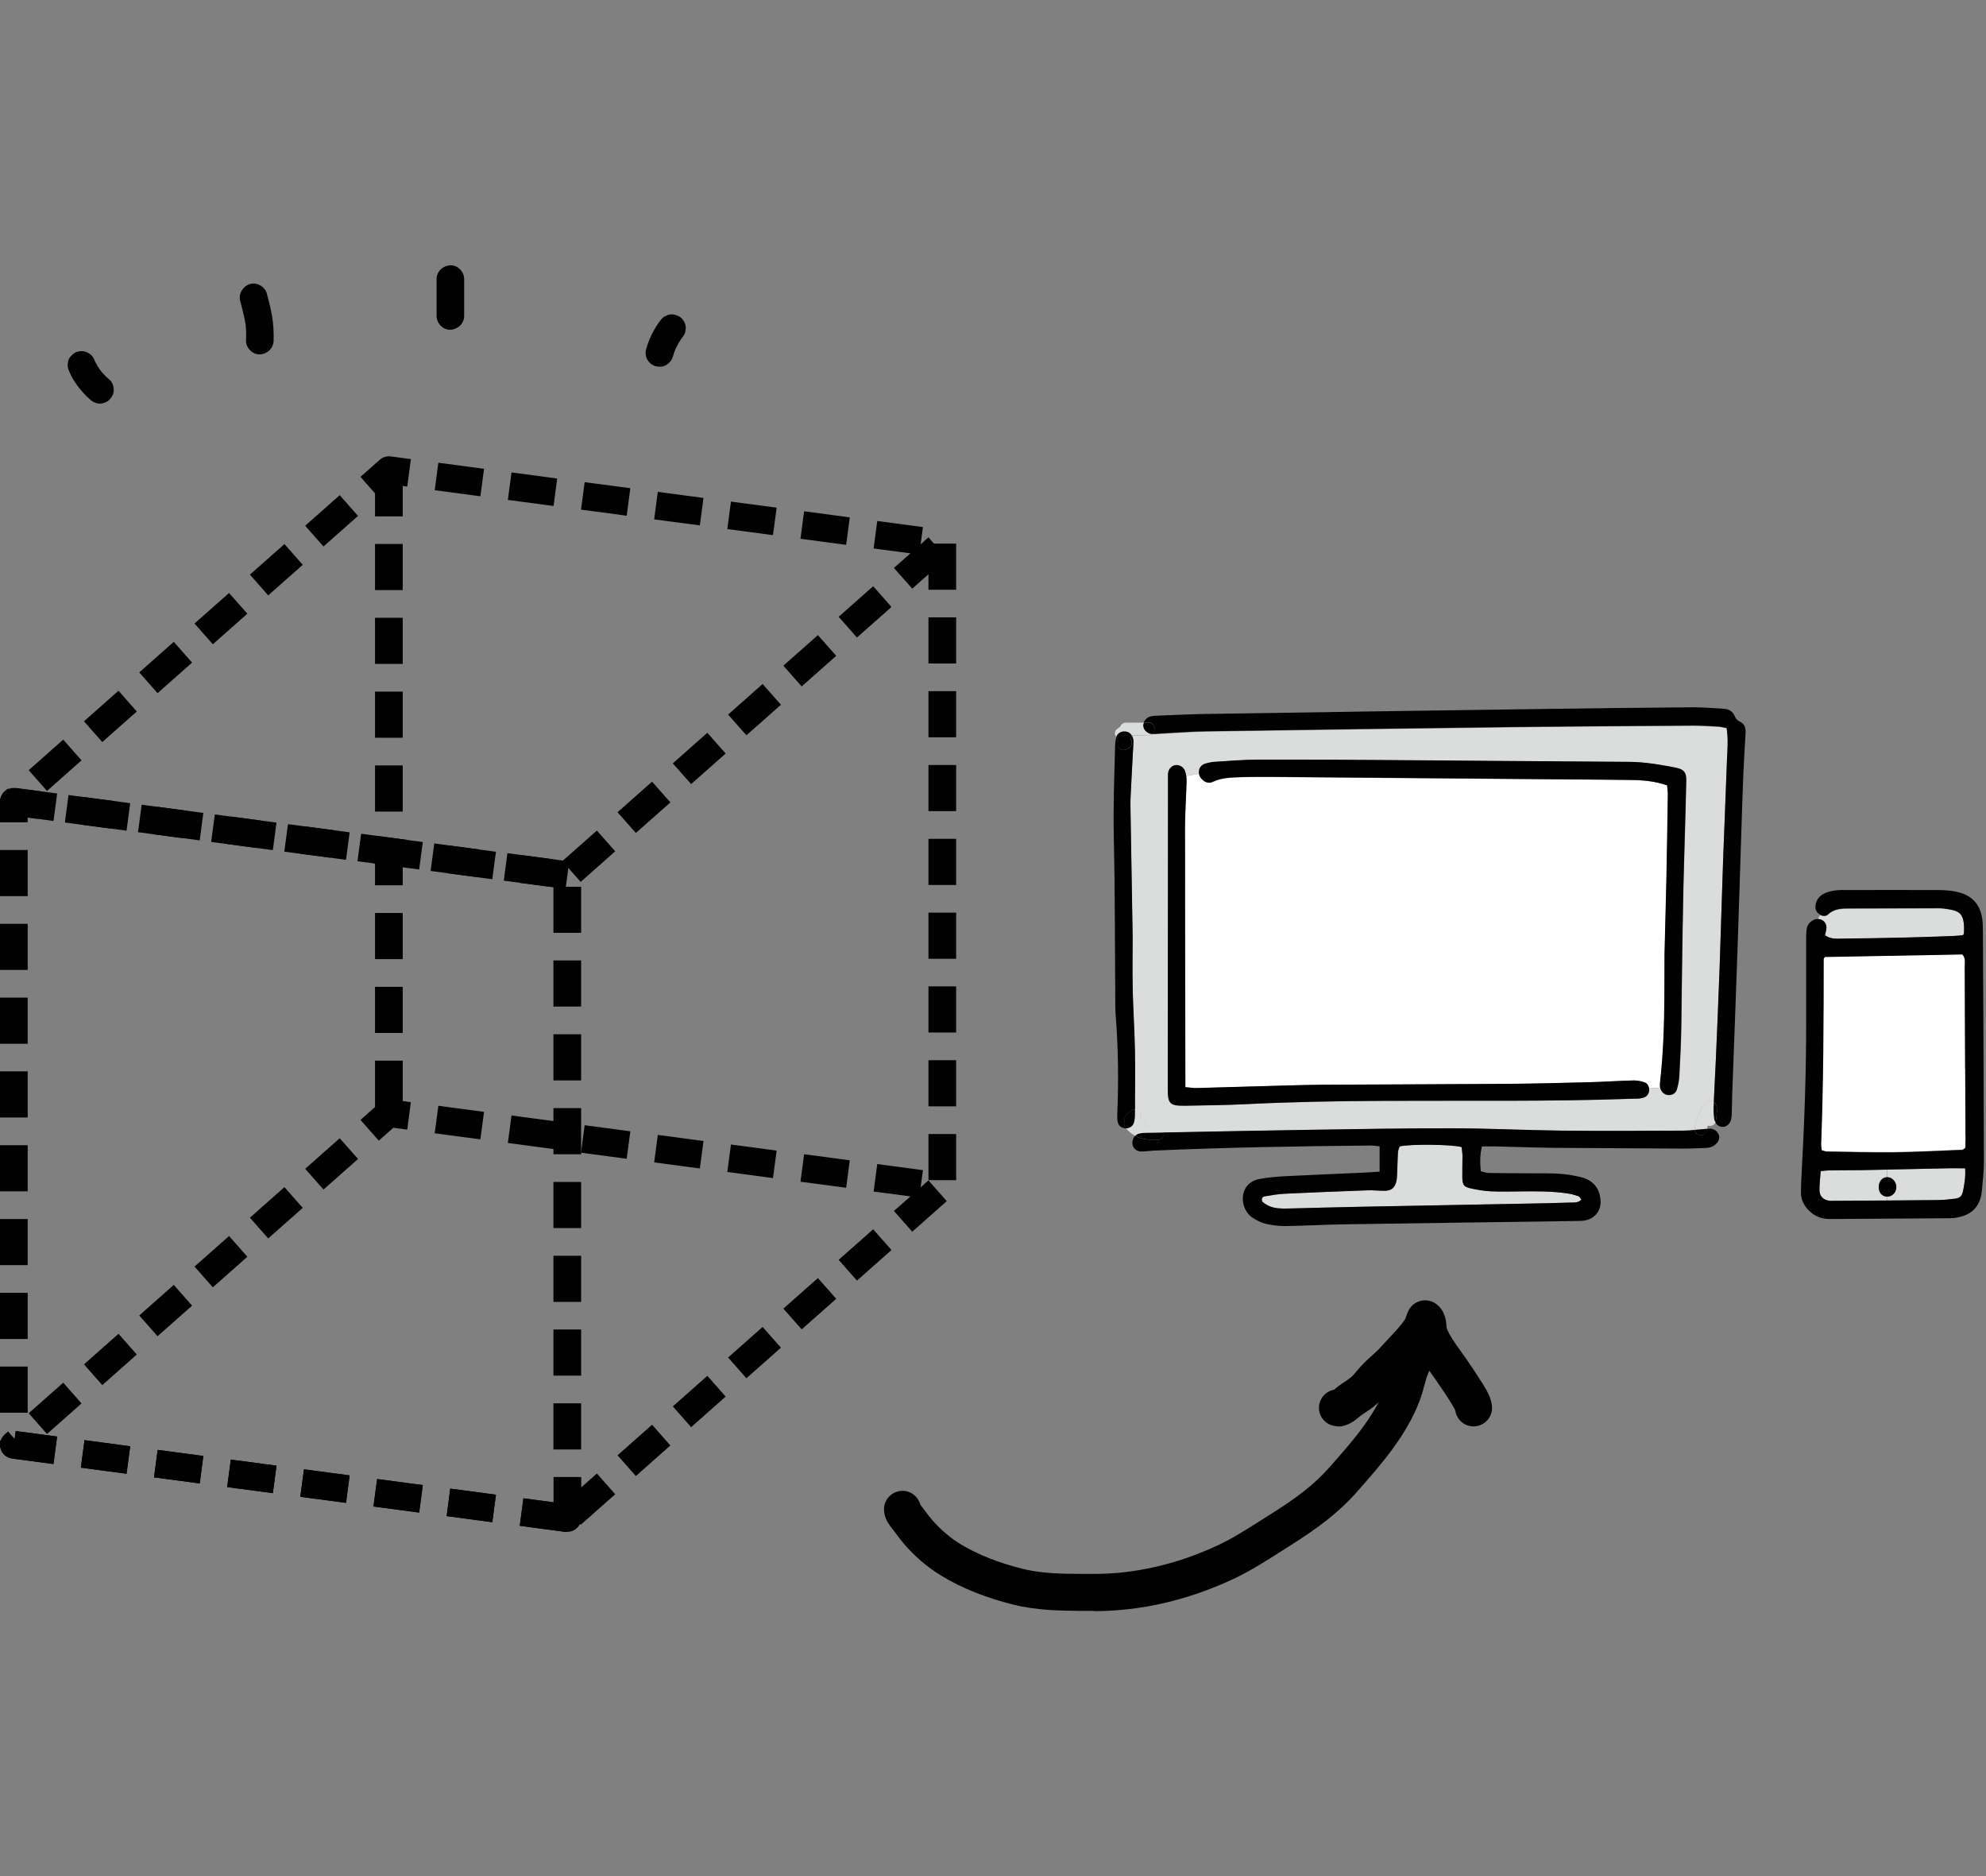 <?xml version="1.0" encoding="UTF-8"?>
<svg xmlns="http://www.w3.org/2000/svg" viewBox="0 0 180 170">
  <rect x="0" y="0" width="180" height="170" fill="#808080" stroke="none"/>
  <defs>
    <style>
      .cls-1 {
        fill: #fff;
      }

      .cls-2 {
        fill: none;
      }

      .cls-3 {
        fill: #dbdcdc;
      }
    </style>
  </defs>
  <g id="_文字" data-name="文字">
    <rect class="cls-2" x="-21.13" y="18.4" width="222.27" height="133.2"/>
  </g>
  <g id="_イラスト_xFF08_1コマ目_xFF09_" data-name="イラスト_xFF08_1コマ目_xFF09_">
    <g>
      <path d="M86.66,106.94h-2.51v-4.18h2.51v4.18ZM86.66,100.25h-2.51v-4.18h2.51v4.18ZM86.66,93.56h-2.51v-4.18h2.51v4.18ZM86.66,86.88h-2.51v-4.18h2.51v4.18ZM86.66,80.19h-2.51v-4.18h2.51v4.18ZM86.66,73.5h-2.51v-4.18h2.51v4.18ZM86.66,66.81h-2.51v-4.18h2.51v4.18ZM86.66,60.12h-2.51v-4.18h2.51v4.18ZM86.66,53.44h-2.51v-4.18h2.51v4.18Z"/>
      <g>
        <path d="M51.25,80.55l-4.14-.55.33-2.49,3.58.47,3.08-2.72,1.66,1.88-3.13,2.77-1.12-1.26-.25,1.9ZM44.62,79.67l-4.14-.55.33-2.49,4.14.55-.33,2.49ZM37.99,78.79l-4.14-.55.33-2.49,4.14.55-.33,2.49ZM31.36,77.91l-4.14-.55.33-2.49,4.14.55-.33,2.49ZM24.73,77.03l-4.14-.55.33-2.49,4.14.55-.33,2.49ZM18.1,76.15l-4.14-.55.33-2.49,4.14.55-.33,2.49ZM57.63,75.48l-1.66-1.88,3.13-2.77,1.66,1.88-3.13,2.77ZM11.47,75.27l-4.14-.55.33-2.49,4.14.55-.33,2.49ZM4.84,74.39l-3.75-.5c-.49-.06-.89-.41-1.03-.88-.14-.47,0-.98.37-1.31l.3-.26.6.68.1-.72,3.75.5-.33,2.49ZM4.26,71.67l-1.66-1.88,3.13-2.77,1.66,1.88-3.13,2.77ZM62.64,71.05l-1.66-1.88,3.13-2.77,1.66,1.88-3.13,2.77ZM9.27,67.24l-1.66-1.88,3.13-2.77,1.66,1.88-3.13,2.77ZM67.65,66.63l-1.66-1.88,3.13-2.77,1.66,1.88-3.13,2.77ZM14.28,62.81l-1.66-1.88,3.13-2.77,1.66,1.88-3.13,2.77ZM72.66,62.2l-1.66-1.88,3.13-2.77,1.66,1.88-3.13,2.77ZM19.29,58.38l-1.66-1.88,3.13-2.77,1.66,1.88-3.13,2.77ZM77.67,57.77l-1.66-1.88,3.13-2.77,1.66,1.88-3.13,2.77ZM24.31,53.95l-1.66-1.88,3.13-2.77,1.66,1.88-3.13,2.77ZM82.68,53.34l-1.66-1.88,1.5-1.32-3.34-.44.33-2.49,4.14.55-.21,1.56.71-.63,1.66,1.88-3.13,2.77ZM29.32,49.52l-1.66-1.88,3.13-2.77,1.66,1.88-3.13,2.77ZM76.69,49.37l-4.14-.55.33-2.49,4.14.55-.33,2.49ZM70.06,48.49l-4.14-.55.33-2.49,4.14.55-.33,2.49ZM63.43,47.61l-4.14-.55.33-2.49,4.14.55-.33,2.49ZM56.8,46.73l-4.14-.55.33-2.49,4.14.55-.33,2.49ZM50.17,45.85l-4.14-.55.33-2.49,4.14.55-.33,2.49ZM34.33,45.09l-1.66-1.88,1.75-1.55c.27-.24.64-.35,1-.3l1.82.24-.33,2.49-1.26-.17-1.32,1.17ZM43.54,44.97l-4.14-.55.33-2.49,4.14.55-.33,2.49Z"/>
        <path d="M51.25,138.81l-4.14-.55.33-2.49,3.58.47,3.08-2.72,1.66,1.88-3.13,2.77-1.12-1.26-.25,1.9ZM44.62,137.93l-4.14-.55.33-2.49,4.14.55-.33,2.49ZM37.99,137.06l-4.14-.55.33-2.49,4.14.55-.33,2.49ZM31.36,136.18l-4.14-.55.33-2.49,4.14.55-.33,2.49ZM24.73,135.3l-4.14-.55.33-2.49,4.14.55-.33,2.49ZM18.1,134.42l-4.14-.55.33-2.49,4.14.55-.33,2.49ZM57.63,133.75l-1.66-1.88,3.13-2.77,1.66,1.88-3.13,2.77ZM11.47,133.54l-4.14-.55.33-2.49,4.14.55-.33,2.49ZM4.84,132.66l-3.75-.5c-.49-.06-.89-.41-1.03-.88-.14-.47,0-.98.37-1.31l.3-.26.6.68.1-.72,3.75.5-.33,2.49ZM4.26,129.94l-1.66-1.88,3.13-2.77,1.66,1.88-3.13,2.77ZM62.64,129.32l-1.66-1.88,3.13-2.77,1.66,1.88-3.13,2.77ZM9.27,125.51l-1.66-1.88,3.13-2.77,1.66,1.88-3.13,2.77ZM67.65,124.89l-1.66-1.88,3.13-2.77,1.66,1.88-3.13,2.77ZM14.28,121.08l-1.66-1.88,3.13-2.77,1.66,1.88-3.13,2.77ZM72.66,120.46l-1.66-1.88,3.13-2.77,1.66,1.88-3.13,2.77ZM19.29,116.65l-1.66-1.88,3.13-2.77,1.66,1.88-3.13,2.77ZM77.67,116.04l-1.66-1.88,3.13-2.77,1.66,1.88-3.13,2.77ZM24.31,112.22l-1.66-1.88,3.13-2.77,1.66,1.88-3.13,2.77ZM82.68,111.61l-1.66-1.88,1.5-1.32-3.34-.44.33-2.49,4.14.55-.21,1.56.71-.63,1.66,1.88-3.13,2.77ZM29.32,107.79l-1.66-1.88,3.13-2.77,1.66,1.88-3.13,2.77ZM76.69,107.63l-4.14-.55.33-2.49,4.14.55-.33,2.49ZM70.06,106.75l-4.14-.55.33-2.49,4.14.55-.33,2.49ZM63.43,105.88l-4.14-.55.33-2.49,4.14.55-.33,2.49ZM56.8,105l-4.14-.55.33-2.49,4.14.55-.33,2.49ZM50.17,104.12l-4.14-.55.33-2.49,4.14.55-.33,2.49ZM34.33,103.36l-1.66-1.88,1.75-1.55c.27-.24.64-.35,1-.3l1.82.24-.33,2.49-1.26-.17-1.32,1.17ZM43.54,103.24l-4.14-.55.33-2.49,4.14.55-.33,2.49Z"/>
        <path d="M51.41,138.82c-.05,0-.11,0-.16-.01l-4.14-.55.33-2.49,2.73.36v-2.29h2.51v3.72c0,.36-.16.71-.43.94-.23.2-.52.31-.83.31ZM44.62,137.93l-4.14-.55.33-2.49,4.14.55-.33,2.49ZM37.99,137.06l-4.14-.55.33-2.49,4.14.55-.33,2.49ZM31.36,136.18l-4.14-.55.33-2.49,4.14.55-.33,2.49ZM24.73,135.3l-4.14-.55.33-2.49,4.14.55-.33,2.49ZM18.1,134.42l-4.14-.55.33-2.49,4.14.55-.33,2.49ZM11.47,133.54l-4.14-.55.33-2.49,4.14.55-.33,2.49ZM4.84,132.66l-3.75-.5C.47,132.08,0,131.55,0,130.92v-.4h1.31l.11-.85,3.75.5-.33,2.49ZM52.67,131.34h-2.51v-4.18h2.51v4.18ZM2.51,128.01H0v-4.18h2.51v4.18ZM52.67,124.65h-2.51v-4.18h2.51v4.18ZM2.51,121.33H0v-4.18h2.51v4.18ZM52.67,117.97h-2.51v-4.18h2.51v4.18ZM2.51,114.64H0v-4.18h2.51v4.18ZM52.67,111.28h-2.51v-4.18h2.51v4.18ZM2.51,107.95H0v-4.18h2.51v4.18ZM52.67,104.59h-2.51v-4.18h2.51v4.18ZM2.51,101.26H0v-4.18h2.51v4.18ZM52.67,97.9h-2.51v-4.18h2.51v4.18ZM2.51,94.58H0v-4.18h2.51v4.18ZM52.67,91.21h-2.51v-4.18h2.51v4.18ZM2.51,87.89H0v-4.18h2.51v4.18ZM52.67,84.53h-2.51v-4.18h2.51v4.18ZM2.51,81.2H0v-4.18h2.51v4.18ZM49.8,80.35l-4.14-.55.33-2.49,4.14.55-.33,2.49ZM43.17,79.47l-4.14-.55.33-2.49,4.14.55-.33,2.49ZM36.54,78.59l-4.14-.55.33-2.49,4.14.55-.33,2.49ZM29.91,77.72l-4.14-.55.33-2.49,4.14.55-.33,2.49ZM23.28,76.84l-4.14-.55.33-2.49,4.14.55-.33,2.49ZM16.65,75.96l-4.14-.55.33-2.49,4.14.55-.33,2.49ZM10.02,75.08l-4.14-.55.33-2.49,4.14.55-.33,2.49ZM2.51,74.51H0v-1.86c0-.36.16-.71.43-.94.27-.24.63-.35.99-.3l2.3.3-.33,2.49-.88-.12v.43Z"/>
        <path d="M36.5,100.29h-2.51v-4.18h2.51v4.18ZM36.5,93.6h-2.51v-4.18h2.51v4.18ZM36.5,86.91h-2.51v-4.18h2.51v4.18ZM36.5,80.22h-2.51v-4.18h2.51v4.18ZM36.5,73.54h-2.51v-4.18h2.51v4.18ZM36.5,66.85h-2.51v-4.18h2.51v4.18ZM36.5,60.16h-2.51v-4.18h2.51v4.18ZM36.5,53.47h-2.51v-4.18h2.51v4.18ZM36.5,46.79h-2.51v-4.18h2.51v4.18Z"/>
      </g>
      <path d="M6.3,33.72c.19.44.43.85.72,1.23.35.46.71.89,1.15,1.25.11.12.25.21.4.26.15.08.31.11.48.11.31,0,.67-.14.89-.37s.38-.55.37-.89c-.01-.32-.12-.68-.37-.89-.34-.28-.64-.6-.91-.94l.2.25c-.31-.4-.56-.83-.76-1.29-.12-.27-.48-.5-.75-.58-.3-.08-.7-.05-.97.13s-.5.43-.58.75l-.04.33c0,.23.06.44.17.63h0Z"/>
      <path d="M21.78,27.29c.18.74.39,1.48.5,2.24l-.04-.33c.07.55.08,1.11.06,1.66-.02.66.59,1.28,1.25,1.25.7-.03,1.23-.55,1.25-1.25.02-.74-.02-1.47-.14-2.21-.11-.68-.3-1.36-.47-2.03-.16-.64-.91-1.08-1.54-.88s-1.05.86-.88,1.54h0Z"/>
      <path d="M39.57,25.29v3.34c0,.66.58,1.28,1.25,1.25s1.25-.55,1.25-1.25v-3.34c0-.66-.58-1.28-1.25-1.25s-1.25.55-1.25,1.25h0Z"/>
      <path d="M59.8,29.11c-.57.75-.98,1.63-1.24,2.53-.09.31-.04.69.13.97.15.26.45.51.75.58.32.07.68.06.97-.13s.48-.43.58-.75c.07-.26.16-.52.27-.77l-.13.3c.22-.52.5-1.01.85-1.46.09-.14.14-.3.15-.47.04-.17.03-.33-.02-.5-.08-.29-.3-.61-.58-.75-.29-.15-.64-.23-.97-.13l-.3.13c-.19.11-.34.26-.45.45h0Z"/>
      <g>
        <path class="cls-1" d="M178.11,96.88c0,2.02.02,4.04.02,6.05,0,.38-.01.75-.02,1.06-.11.09-.14.11-.17.13-.03.02-.06.05-.1.05-2.05.08-4.11.2-6.16.22-2.06.02-4.11-.04-6.17-.07-.11,0-.22-.06-.43-.12-.02-.21-.05-.36-.05-.51.21-5.59.22-11.19.23-16.79,0-.07.06-.13.1-.21,4.17-.08,8.34-.15,12.48-.23.32.38.21.77.21,1.14.02,3.08.03,6.17.04,9.25Z"/>
        <path class="cls-1" d="M151.11,71.17c.02.28.07.54.07.8-.04,2.7-.08,5.41-.14,8.12-.04,2.13-.12,4.27-.16,6.4-.02,1.26-.01,2.52-.01,3.77-.01,2.63-.1,5.26-.4,7.87-.01.11-.02.23,0,.34,0,.03,0,.05.01.08l-1.01.08c-.03-.23-.18-.46-.39-.54-.31-.11-.66-.19-.99-.18-1.33.03-2.66.13-3.99.16-2.48.06-4.95.13-7.43.15-5.6.04-11.2.05-16.8.08-1.22,0-2.43.05-3.65.08-2.59.07-5.18.15-7.76.22-.29,0-.59-.04-1.02-.08,0-.51,0-.89,0-1.27-.01-7.43-.03-14.85-.03-22.28,0-1.37.11-2.74.14-4.11,0-.18,0-.37-.03-.55l1.19-.2c.03.24.17.45.38.62.26.21.57.27.86.13.86-.41,1.77-.39,2.68-.43.8-.03,1.6-.03,2.4-.02,8.69.07,17.38.14,26.07.22,2.25.02,4.5.02,6.75.06,1.1.01,2.2.11,3.29.49Z"/>
        <path class="cls-3" d="M171.04,105.98v.69s0,0,0,0c-.46,0-.78.4-.77.93.01.49.31.81.75.83h.02v.36c-1.62,0-3.24.02-4.87.03-.12,0-.23,0-.34,0-.56-.06-.93-.39-.93-.96,0-.56.07-1.13.11-1.73.32-.03.58-.07.83-.07.95-.01,1.9,0,2.85-.02.78-.01,1.56-.03,2.34-.05Z"/>
        <path class="cls-3" d="M178.11,105.87c.05.79-.07,1.5-.22,2.19-.07.34-.32.52-.64.56-.53.06-1.06.13-1.59.13-1.53.02-3.07.03-4.6.04v-.36c.46,0,.82-.38.82-.87,0-.48-.38-.89-.82-.89v-.69c1.91-.04,3.83-.08,5.75-.12.41,0,.82,0,1.31.01Z"/>
        <path class="cls-3" d="M176.07,82.33c1.41.19,2.04.23,1.93,2.26,0,.03-.03.06-.08.16-.25.02-.55.07-.85.08-1.45.05-2.9.11-4.34.14-1.94.04-3.89.07-5.83.1-.49,0-1,.05-1.49-.31.05-.27.14-.49.13-.71-.01-.46-.37-.76-.78-.76l.19-.37c.25.14.54.15.73-.03.59-.56,1.31-.54,2.03-.54,2.52-.01,5.03-.02,7.55-.02.27,0,.54-.01.8.02Z"/>
        <path class="cls-3" d="M143.06,108.39c.11.04.18.21.28.32-.31.31-.68.25-1.01.26-1.22.04-2.44.07-3.66.09-5.1.1-10.21.19-15.31.29-2.21.04-4.42.11-6.62.16-.57.01-1.15.01-1.69-.22-.2-.09-.4-.21-.57-.35-.19-.15-.1-.49.14-.53.6-.09,1.21-.21,1.81-.24,2.51-.12,5.02-.22,7.53-.31.49-.02.99.04,1.48.04.62,0,.94-.19,1.11-.77.09-.32.09-.67.1-1.01.03-.57.03-1.14.07-1.71.01-.18.1-.36.15-.53.97-.23,4.62-.19,5.62.06.02.27.07.56.08.86,0,.61-.03,1.22-.02,1.83.01.78.13.92.88,1.08.56.11,1.12.21,1.69.24.87.04,1.75.02,2.63.01,1.45-.02,2.9-.02,4.33.18.34.05.67.14.99.25Z"/>
        <path class="cls-3" d="M156.49,65.97c.17,1.07.06,2.02.03,2.97-.11,2.93-.24,5.86-.34,8.8-.12,3.27-.2,6.55-.32,9.83-.1,2.86-.23,5.71-.35,8.57-.05,1.24-.12,2.48-.18,3.73-.1-.07-.22-.11-.34-.12-.18-.01-.32.08-.44.18-.11.09-.2.24-.26.36-.19.35-.33.73-.46,1.1-.1.29-.23.62-.23.93,0,.03,0,.05,0,.08-.35.03-.7.06-1.06.06-3.66.02-7.32.03-10.98,0-3.32-.04-6.63-.2-9.94-.21-4.19-.01-8.38.06-12.57.13-4.52.07-9.05.17-13.57.25-.04-.24-.22-.44-.53-.44-.38,0-.78.01-1.16-.06.08-.28-.04-.64-.36-.75-.03,0-.05-.02-.08-.03.22-.36-.11-.8-.49-.82.02-1.72.04-3.45,0-5.17-.04-1.94-.17-3.88-.21-5.82-.04-1.79,0-3.58,0-4.58-.08-4.48-.14-8.17-.2-11.87,0-.53.02-1.06.05-1.6.07-1.33.14-2.66.21-3.99,0-.15.01-.3,0-.45-.02-.14-.06-.26-.12-.36.09-.01.18-.02.26-.03.42-.04.85-.04,1.26-.04.11,0,.21-.03.29-.08.01,0,.02,0,.03,0,.27,0,.53-.02.8-.04,1.37-.07,2.74-.18,4.11-.2,9.34-.14,18.67-.28,28.01-.39,5.37-.07,10.75-.1,16.12-.13.76,0,1.52.05,2.28.09.22.01.44.07.74.13ZM152.84,70.73c.02-.68-.19-1.01-.85-1.14-1.46-.29-2.91-.54-4.41-.54-7.24-.03-14.48-.11-21.72-.16-3.96-.03-7.93-.05-11.89-.04-1.3,0-2.59.12-3.88.2-.26.02-.53.08-.78.15-.31.09-.53.31-.6.63-.02.1-.02.19-.01.28l-1.19.2c-.02-.16-.06-.31-.11-.45-.13-.39-.59-.6-.92-.51-.37.09-.62.42-.62.85,0,1.14,0,2.28,0,3.42,0,8.34-.02,16.68-.02,25.03,0,1.39.17,1.57,1.59,1.55,1.83-.03,3.66-.05,5.48-.14,4.15-.21,8.3-.28,12.45-.3,7.5-.04,15.01.08,22.51-.19.19,0,.38,0,.57-.01.15-.01.3-.04.45-.07.33-.08.52-.3.58-.63.01-.07.02-.14,0-.22l1.01-.08c.07.37.37.65.73.68.36.02.69-.15.79-.52.12-.4.2-.82.22-1.23.08-1.52.16-3.05.18-4.57.07-5.64.12-11.28.31-16.92.06-1.75.09-3.5.14-5.25Z"/>
        <path d="M179.72,84.41c.04,6.94.07,13.87.09,20.81,0,.91-.1,1.82-.19,2.73-.17,1.66-1.25,2.25-2.46,2.41-.19.02-.38.03-.57.03-3.58.02-7.17.04-10.75.07-.73,0-1.33-.23-1.85-.73-.49-.47-.78-1.03-.76-1.72.01-.57.02-1.15.06-1.72.25-4.49.41-8.99.41-13.48,0-2.52,0-5.03,0-7.55,0-.34,0-.69.04-1.03.05-.4.27-.7.65-.88.12-.06.25-.08.37-.08.41,0,.77.3.78.76,0,.22-.08.44-.13.71.49.36,1,.32,1.49.31,1.94-.02,3.89-.05,5.83-.1,1.45-.03,2.9-.09,4.34-.14.29-.01.59-.05.85-.08.05-.1.08-.13.08-.16.11-2.03-.52-2.07-1.93-2.26-.26-.04-.53-.03-.8-.02-2.52,0-5.03.01-7.55.02-.72,0-1.44-.02-2.03.54-.19.18-.48.17-.73.03-.04-.02-.08-.05-.12-.08-.28-.21-.33-.5-.28-.82.07-.44.33-.78.71-.98.29-.16.64-.25.97-.3.37-.06.76-.05,1.14-.05,2.71,0,5.41-.01,8.12,0,.73,0,1.44.04,2.15.24,1.21.35,1.83,1.17,2.01,2.37.06.38.05.76.06,1.14ZM178.14,102.93c0-2.02-.02-4.04-.02-6.05-.01-3.09-.02-6.17-.04-9.25,0-.37.11-.76-.21-1.14-4.14.07-8.31.15-12.48.23-.04.08-.1.14-.1.21,0,5.59-.02,11.19-.23,16.79,0,.14.03.29.05.51.21.06.32.11.43.12,2.05.03,4.11.1,6.17.07,2.05-.03,4.11-.14,6.16-.22.03,0,.07-.03.1-.05.03-.02.06-.05.17-.13,0-.31.02-.69.02-1.06ZM177.89,108.06c.15-.69.27-1.4.22-2.19-.49,0-.9-.02-1.31-.01-1.92.04-3.84.08-5.76.12-.78.02-1.56.03-2.34.05-.95.02-1.9,0-2.85.02-.26,0-.52.04-.83.07-.04.6-.12,1.17-.11,1.73,0,.56.37.89.93.96.11.01.23,0,.34,0,1.62-.01,3.25-.02,4.87-.03,1.53-.01,3.07-.02,4.6-.04.53,0,1.06-.07,1.59-.13.33-.04.57-.22.64-.56Z"/>
        <path d="M171.05,106.67c.44,0,.82.42.82.89,0,.49-.36.87-.82.87h-.02c-.44-.01-.74-.34-.75-.83-.02-.53.31-.93.77-.93h.01Z"/>
        <path d="M157.61,65.35c.53.21.63.61.6,1.11-.07,1.22-.15,2.43-.2,3.65-.08,2.02-.15,4.04-.21,6.06-.11,3.27-.2,6.55-.32,9.83-.15,4.38-.32,8.76-.48,13.14-.02.53-.02,1.07-.04,1.6,0,.23-.01.46-.06.68-.09.42-.43.71-.79.69-.24,0-.49-.15-.63-.38h0s.02-.07.03-.1c.05-.32.09-.64.11-.96,0-.21,0-.43-.11-.62-.04-.08-.11-.14-.18-.19.05-1.24.12-2.48.18-3.73.12-2.85.25-5.71.35-8.57.12-3.27.2-6.55.32-9.83.11-2.93.24-5.86.34-8.8.04-.95.14-1.9-.03-2.97-.3-.05-.52-.11-.74-.13-.76-.04-1.52-.09-2.28-.09-5.37.04-10.75.07-16.12.13-9.34.12-18.67.25-28.01.39-1.37.02-2.74.13-4.11.2-.27.01-.53.05-.8.04-.01,0-.02,0-.03,0,.41-.25.31-1.04-.29-1.04-.14,0-.29,0-.45,0,.11-.26.36-.49.64-.55.19-.04.38-.05.57-.06,1.37-.05,2.74-.12,4.11-.15,10.1-.16,20.2-.31,30.3-.45,4.72-.07,9.45-.12,14.17-.16.91,0,1.83.08,2.74.13.5.02.86.23,1.06.72.06.16.21.33.35.39Z"/>
        <path d="M155.75,102.74c.13.28.08.59-.14.84-.27.3-.62.43-1.02.44-.65.02-1.3.06-1.94.06-3.93-.02-7.85-.04-11.78-.07-1.79-.02-3.58-.09-5.37-.13-.37,0-.75,0-1.18,0-.2.76-.18,1.47-.11,2.25.25.06.5.16.74.16,1.3.02,2.59.02,3.89.03,1.3,0,2.59-.04,3.87.22.37.08.76.14,1.09.3.84.39,1.24,1.11,1.27,2.02.03.9-.58,1.61-1.48,1.74-.26.04-.53.03-.8.04-6.97.1-13.94.19-20.92.3-1.79.03-3.58.13-5.37.16-.6,0-1.22-.07-1.8-.21-.43-.11-.86-.33-1.22-.58-.72-.51-1.02-1.53-.73-2.35.24-.68.8-1.02,1.46-1.14.75-.13,1.51-.2,2.27-.24,2.36-.12,4.72-.21,7.08-.32.46-.02.91-.06,1.48-.09v-2.3c-.28-.02-.54-.07-.8-.07-6.55.06-13.11.17-19.66.46-.38.02-.76.08-1.14.08-.48,0-.81-.34-.81-.78,0-.24.08-.46.24-.62,0,0,0,0,0,0,.63.33,1.32.35,2.06.35.41,0,.58-.36.53-.67,4.52-.09,9.04-.18,13.57-.25,4.19-.06,8.38-.14,12.57-.13,3.31,0,6.63.17,9.94.21,3.66.04,7.32.02,10.98,0,.35,0,.7-.02,1.06-.06.04.27.28.48.55.48.3,0,.53-.24.55-.53,0-.01,0-.03.01-.05.03,0,.07,0,.1,0,.07,0,.15-.02.23-.02.33.03.58.18.72.49ZM143.33,108.71c-.09-.11-.16-.28-.28-.32-.32-.11-.65-.2-.99-.25-1.44-.21-2.89-.2-4.33-.18-.88.01-1.75.03-2.63-.01-.56-.03-1.13-.12-1.69-.24-.75-.15-.86-.3-.88-1.08-.01-.61.02-1.22.02-1.83,0-.29-.05-.59-.08-.86-1-.25-4.64-.28-5.62-.06-.05.17-.14.35-.15.53-.04.57-.04,1.14-.07,1.71-.02.34,0,.69-.1,1.01-.17.58-.49.78-1.11.77-.49,0-.99-.06-1.48-.04-2.51.09-5.02.19-7.53.31-.61.03-1.21.14-1.81.24-.24.04-.33.38-.14.53.18.14.37.26.57.35.54.23,1.12.23,1.69.22,2.21-.05,4.41-.12,6.62-.16,5.1-.1,10.21-.19,15.31-.29,1.22-.02,2.43-.05,3.66-.09.33-.01.69.05,1.01-.26Z"/>
        <path d="M155.5,100.04c.11.19.12.41.11.62-.01.32-.06.64-.11.96,0,.04-.01.07-.03.1-.07-.1-.11-.22-.13-.35-.05-.41-.05-.83-.04-1.25,0-.09,0-.18.01-.27.07.04.13.11.18.19Z"/>
        <path class="cls-3" d="M155.48,101.72h0c-.1.24-.42.35-.65.29-.01,0-.02-.01-.04-.02-.02.07-.04.14-.06.21,0,.03-.01.06-.02.08-.37.03-.74.07-1.11.1,0-.02,0-.05,0-.08,0-.31.13-.64.23-.93.13-.38.27-.75.46-1.1.07-.13.15-.28.26-.36.13-.1.27-.19.44-.18.12.01.24.05.34.12,0,.09,0,.18-.01.27-.02.42-.02.84.04,1.25.02.13.06.25.13.35Z"/>
        <path d="M154.7,102.29s0,.03-.01.05c-.02.29-.25.53-.55.53-.28,0-.51-.21-.55-.48.37-.03.74-.07,1.11-.1Z"/>
        <path d="M151.98,69.59c.66.13.87.46.85,1.14-.05,1.75-.08,3.5-.14,5.25-.18,5.64-.24,11.28-.31,16.92-.02,1.52-.1,3.05-.18,4.57-.02.41-.1.83-.22,1.23-.11.37-.43.54-.79.52-.35-.02-.66-.31-.73-.68,0-.02,0-.05-.01-.08-.01-.11,0-.23,0-.34.3-2.62.38-5.24.4-7.87,0-1.26,0-2.52.01-3.77.04-2.13.12-4.26.16-6.4.06-2.7.1-5.41.14-8.12,0-.26-.04-.52-.07-.8-1.09-.38-2.19-.48-3.29-.49-2.25-.03-4.5-.04-6.75-.06-8.69-.07-17.38-.15-26.07-.22-.8,0-1.6,0-2.4.02-.91.04-1.83.02-2.68.43-.29.14-.61.08-.86-.13-.21-.17-.35-.38-.38-.62-.01-.09,0-.18.01-.28.06-.33.28-.54.6-.63.25-.07.52-.13.78-.15,1.29-.08,2.58-.19,3.88-.2,3.96-.01,7.93.01,11.89.04,7.24.05,14.48.12,21.72.16,1.5,0,2.96.26,4.41.54Z"/>
        <path d="M149.47,98.63c.01.07,0,.15,0,.22-.06.33-.25.55-.58.63-.15.04-.3.06-.45.07-.19.02-.38,0-.57.01-7.5.27-15.01.15-22.51.19-4.15.02-8.3.09-12.45.3-1.82.09-3.65.11-5.48.14-1.41.02-1.59-.16-1.59-1.55,0-8.34.01-16.68.02-25.03,0-1.14,0-2.28,0-3.42,0-.43.25-.76.62-.85.33-.09.79.13.92.51.05.14.09.29.11.45.03.18.04.37.03.55-.03,1.37-.14,2.74-.14,4.11,0,7.43.02,14.86.03,22.28,0,.38,0,.76,0,1.27.43.03.73.09,1.02.08,2.59-.07,5.18-.15,7.76-.22,1.22-.03,2.44-.07,3.65-.08,5.6-.03,11.2-.04,16.8-.08,2.48-.02,4.95-.08,7.43-.15,1.33-.03,2.66-.13,3.99-.16.33,0,.68.07.99.18.22.08.36.31.39.54Z"/>
        <path d="M105.47,102.61c.06.31-.12.67-.53.67-.74,0-1.43-.02-2.06-.35.13-.13.3-.22.5-.24.34-.04.68-.04,1.03-.05.35,0,.71-.01,1.06-.02Z"/>
        <path class="cls-3" d="M105.47,102.61c-.35,0-.71.02-1.06.02-.34,0-.69,0-1.03.05-.2.02-.38.11-.5.24,0,0,0,0,0,0-.14-.08-.28-.17-.42-.28-.15-.12-.3-.26-.41-.41.33,0,.64-.21.73-.52.07-.25.09-.53.09-.79,0-.14,0-.28,0-.43.38.02.71.46.49.82.02,0,.05.02.08.03.32.11.44.47.36.75.38.08.78.06,1.16.06.31,0,.49.21.53.44Z"/>
        <path d="M104.11,65.48c.6,0,.7.78.29,1.04-.43-.03-.79-.39-.79-.78,0-.09.02-.17.06-.26.15,0,.3,0,.45,0Z"/>
        <path class="cls-3" d="M104.4,66.52c-.08.05-.18.08-.29.08-.42,0-.84,0-1.26.04-.08,0-.17.01-.26.03-.12-.23-.34-.36-.61-.38-.35-.03-.67.16-.8.49-.17-.2-.21-.49.05-.71.09-.08.19-.14.29-.21.08-.21.28-.38.52-.38h1.26c.13,0,.25,0,.37,0-.04.08-.06.17-.06.26,0,.39.36.75.79.78Z"/>
        <path d="M102.87,95.34c.03,1.72,0,3.45,0,5.17-.13,0-.27.04-.39.16-.29.28-.66.49-.56.96,0,0,0,.01,0,.02-.07.22,0,.42.13.59-.02,0-.05,0-.07,0-.36-.02-.64-.27-.69-.64-.04-.26-.03-.53-.02-.8.12-2.93.08-5.86-.15-8.79-.04-.57-.04-1.14-.04-1.71-.04-4.84-.02-9.67-.13-14.51-.06-2.67.04-5.33.11-7.99,0-.3.02-.61.09-.9.01-.04.02-.09.04-.13.06.07.13.13.21.16,0,.02,0,.04-.01.06-.03.14-.09.3-.08.45.04.71.76.61,1.13.24.21-.21.2-.47.07-.66.02-.12.04-.24.05-.36.01,0,.03,0,.04,0,.06.1.1.23.12.36.02.15.02.3,0,.45-.07,1.33-.15,2.66-.21,3.99-.03.53-.06,1.06-.05,1.6.06,3.69.12,7.39.2,11.87,0,1-.03,2.79,0,4.58.04,1.94.18,3.88.21,5.82Z"/>
        <path d="M102.86,100.51c0,.14,0,.28,0,.43,0,.26-.02.54-.09.79-.09.31-.39.51-.73.52-.13-.18-.2-.38-.13-.59,0,0,0-.01,0-.02-.1-.47.27-.68.56-.96.12-.12.26-.16.39-.16Z"/>
        <path d="M102.58,66.66s-.03,0-.04,0c-.01.12-.03.24-.05.36.13.19.14.45-.07.66-.37.37-1.09.46-1.13-.24,0-.15.05-.31.08-.45,0-.02,0-.04.01-.06-.08-.04-.16-.1-.21-.16.14-.34.45-.52.8-.49.28.02.49.15.61.38Z"/>
      </g>
      <path d="M99.16,145.97c-.08,0-.16,0-.24,0h-.74c-2.05-.02-4.16-.03-6.35-.57-2.47-.62-4.66-1.49-6.5-2.61-1.22-.74-2.42-1.75-3.36-2.85-.31-.36-.61-.76-.89-1.14l-.19-.25c-.29-.36-.77-.97-.77-1.78,0-.92.74-1.67,1.67-1.68h0c.78,0,1.43.53,1.62,1.25.03.05.07.09.1.13l.25.33c.24.32.49.66.75.96.71.82,1.64,1.61,2.56,2.17,1.53.93,3.46,1.69,5.58,2.22,1.8.45,3.62.46,5.55.47h.75c3.77.03,7.63-.83,11.4-2.58,1.34-.62,2.68-1.48,3.97-2.3l.87-.55c2.18-1.37,3.83-2.56,5.33-4.26l.07-.08c1.96-2.22,3.99-4.52,4.96-7.13.12-.32.21-.67.3-1.01.16-.61.33-1.23.63-1.84.4-.83,1.4-1.17,2.24-.77.83.4,1.18,1.41.77,2.24-.16.32-.28.77-.41,1.25-.11.42-.23.86-.4,1.3-1.19,3.19-3.53,5.84-5.59,8.18l-.07.08c-1.76,1.99-3.69,3.39-6.05,4.88l-.85.54c-1.38.88-2.81,1.8-4.36,2.52-4.14,1.93-8.38,2.9-12.59,2.9ZM83.46,136.76h0s0,0,0,0Z"/>
      <path d="M121.28,129.24c-.09,0-.19,0-.29-.02-.92-.13-1.56-.97-1.43-1.88.1-.74.67-1.3,1.37-1.42.04-.03.07-.06.1-.09.1-.09.19-.16.27-.22.19-.14.39-.28.59-.41.19-.13.38-.25.56-.4.17-.15.35-.36.55-.6.2-.24.41-.48.63-.7.24-.24.48-.45.72-.67.31-.28.6-.54.84-.82.26-.29.52-.57.78-.84.37-.39.72-.77,1.04-1.17l.07-.09c.24-.31.26-.33.32-.48.07-.22.15-.49.32-.78.24-.41.64-.69,1.11-.79.46-.09.95.01,1.33.29.85.63.91,1.6.94,2.01,0,.04,0,.07,0,.11.21.67.76,1.42,1.29,2.16.16.22.32.44.47.66.49.71,1.05,1.55,1.56,2.36.5.8.75,1.4.8,1.95.1.92-.57,1.74-1.49,1.84-.89.1-1.7-.53-1.83-1.42-.02-.06-.1-.24-.33-.61-.47-.76-1.01-1.56-1.48-2.23-.13-.19-.28-.39-.42-.6-.29-.41-.61-.84-.89-1.3-.12.13-.24.26-.37.39-.23.25-.46.49-.69.75-.37.43-.75.77-1.12,1.1-.2.18-.4.36-.6.56-.15.15-.29.32-.43.49-.26.31-.56.67-.95.99-.3.26-.61.46-.89.64-.14.1-.29.19-.43.3l-.1.08c-.34.29-1.02.88-1.93.88ZM131.89,127.73s0,.02,0,.03c0-.01,0-.02,0-.03ZM131.08,120.2h0s0,0,0,0Z"/>
    </g>
  </g>
</svg>